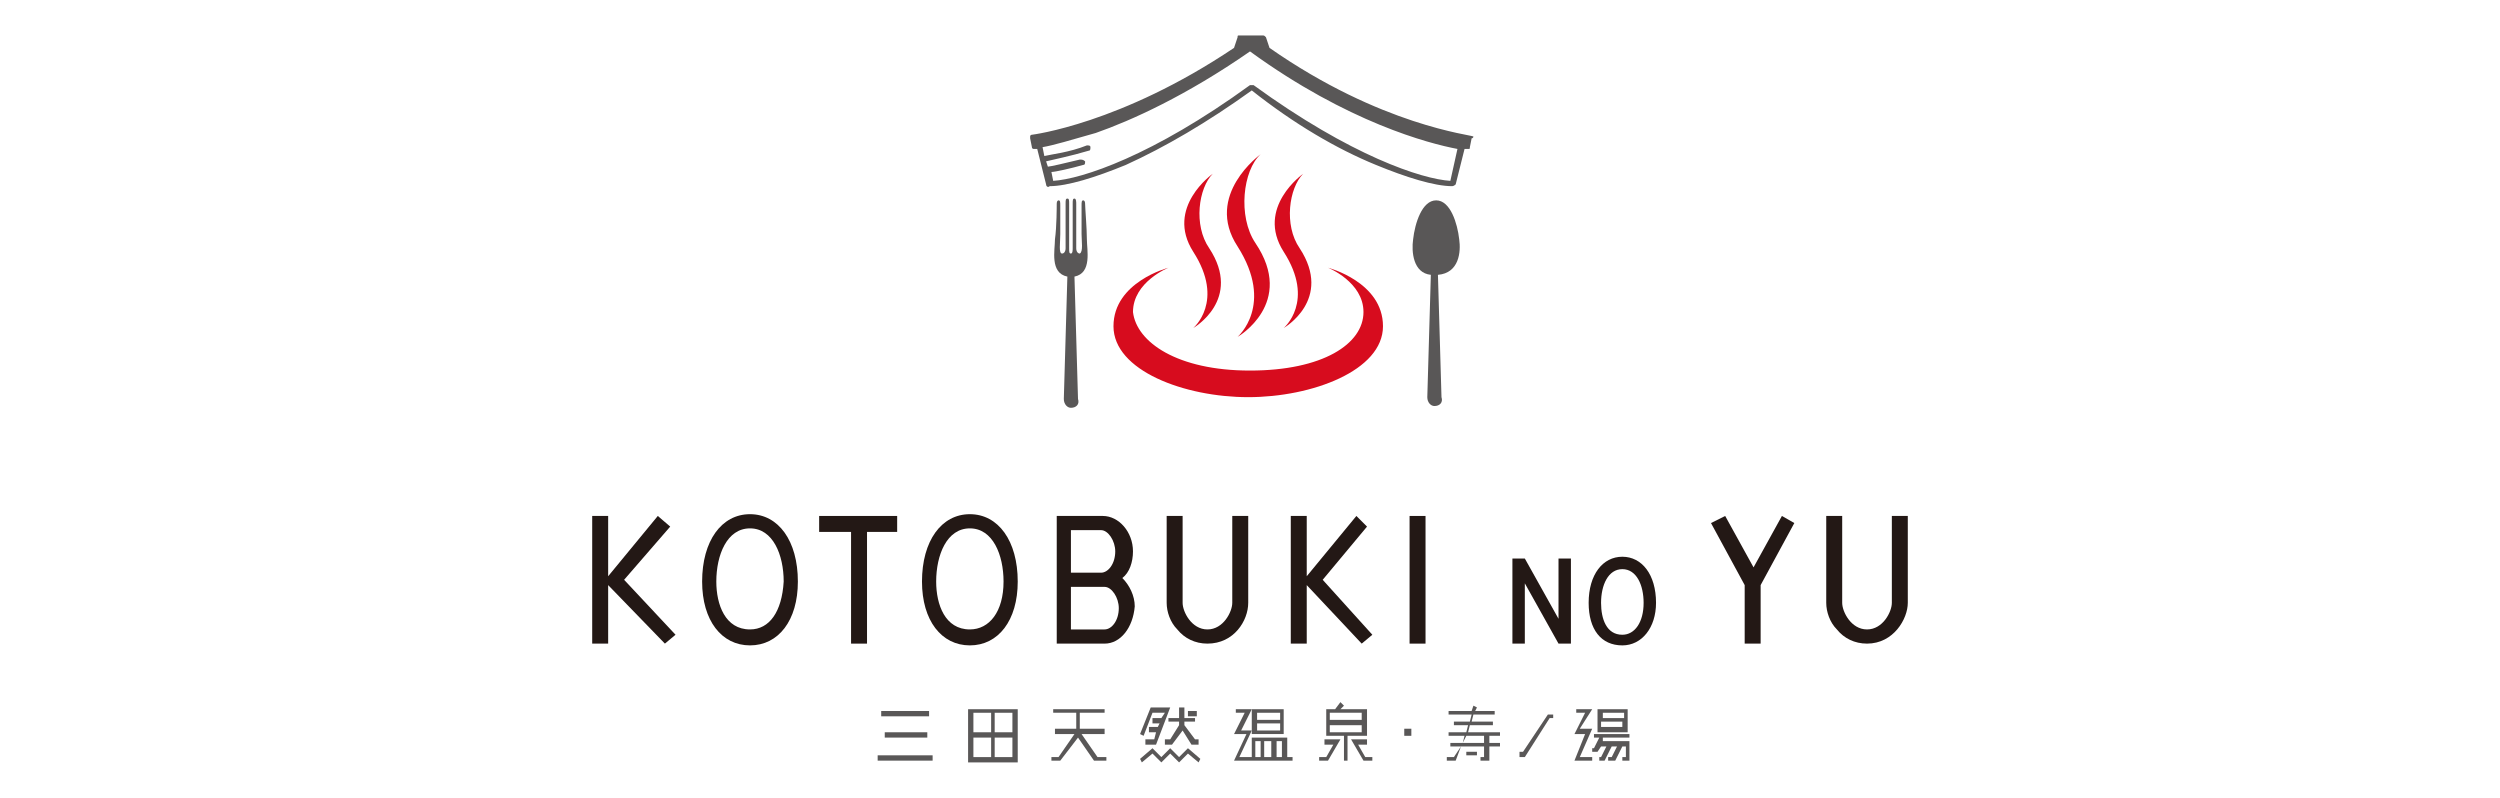 <?xml version="1.0" encoding="utf-8"?>
<!-- Generator: Adobe Illustrator 24.1.0, SVG Export Plug-In . SVG Version: 6.00 Build 0)  -->
<svg version="1.1" id="レイヤー_1" xmlns="http://www.w3.org/2000/svg" xmlns:xlink="http://www.w3.org/1999/xlink" x="0px"
	 y="0px" viewBox="0 0 141 45" style="enable-background:new 0 0 141 45;" xml:space="preserve">
<style type="text/css">
	.st0{fill:#595757;}
	.st1{fill:#231815;}
	.st2{fill:#D70C1E;}
</style>
<g>
	<rect x="49.7" y="40.1" class="st0" width="2.7" height="0.3"/>
	<rect x="49.9" y="41.3" class="st0" width="2.4" height="0.3"/>
	<rect x="49.5" y="42.6" class="st0" width="3.1" height="0.3"/>
	<path class="st0" d="M54.6,40v3h2.8v-3H54.6z M54.9,42.7v-1.1h1v1.1H54.9z M56.1,42.7v-1.1h1v1.1H56.1z M57.1,40.2v1.1h-1v-1.1
		H57.1z M55.9,40.2v1.1h-1v-1.1H55.9z"/>
	<path class="st0" d="M72.4,41.4V40h-1.8v1.4H72.4z M72.2,40.2v0.4h-1.3v-0.4H72.2z M70.9,41.2v-0.4h1.3v0.4H70.9z"/>
	<path class="st0" d="M72.5,41.6h-1.9v1.1h-0.7l0.7-1.5h-0.6l0.6-1.2h-0.9v0.2h0.5l-0.6,1.2h0.7l-0.7,1.5h3.3v-0.2h-0.3V41.6
		 M72.3,41.8v0.9H72v-0.9H72.3z M71.7,41.8v0.9h-0.4v-0.9H71.7z M70.8,42.7v-0.9h0.3v0.9H70.8z"/>
	<polyline class="st0" points="74.7,42 75.2,42 74.8,42.7 74.4,42.7 74.4,42.9 74.9,42.9 75.6,41.7 74.7,41.7 74.7,42 	"/>
	<polyline class="st0" points="76.6,42 77.1,42 77.1,41.7 76.2,41.7 76.9,42.9 77.4,42.9 77.4,42.7 77,42.7 76.6,42 	"/>
	<path class="st0" d="M77.1,41.5V40h-1.5l0.2-0.2l-0.2-0.2L75.3,40h-0.5v1.5h1v1.4H76v-1.4H77.1 M76.8,40.2v0.4H75v-0.4H76.8z
		 M75,41.3v-0.4h1.8v0.4H75z"/>
	<polyline class="st0" points="59.4,40.2 60.7,40.2 60.7,41.1 59.5,41.1 59.5,41.4 60.6,41.4 59.7,42.7 59.3,42.7 59.3,42.9 
		59.8,42.9 60.8,41.6 61.7,42.9 62.4,42.9 62.4,42.7 61.9,42.7 61,41.4 62.3,41.4 62.3,41.1 60.9,41.1 60.9,40.2 62.3,40.2 62.3,40 
		59.4,40 59.4,40.2 	"/>
	<polyline class="st0" points="86,42.7 85.7,42.7 85.7,42.4 85.9,42.4 87.3,40.3 87.6,40.3 87.6,40.5 87.4,40.5 86,42.7 	"/>
	<path class="st0" d="M84.6,41.5v-0.2h-1.8l0.1-0.4h1.3v-0.2h-1.2l0.1-0.4h1.2v-0.2h-1.1l0.1-0.2l-0.2-0.1l-0.1,0.3h-1.3v0.2H83
		l-0.1,0.4h-0.9v0.2h0.8l-0.1,0.4h-1v0.2h0.9l-0.1,0.4h-0.7v0.2h0.6L82,42.7h-0.4v0.2h0.5l0.3-0.8h1.3v0.6h-0.2v0.2H84v-0.8h0.6
		v-0.2H84v-0.4H84.6 M83.7,41.9h-1.2l0.2-0.4h1V41.9z"/>
	<rect x="82.7" y="42.4" class="st0" width="0.6" height="0.2"/>
	<polyline class="st0" points="89.8,41.1 89.1,41.1 89.8,40 88.9,40 88.9,40.2 89.4,40.2 88.8,41.4 89.4,41.4 88.8,42.9 89.8,42.9 
		89.8,42.7 89.1,42.7 89.8,41.1 	"/>
	<polyline class="st0" points="90.4,41.8 90.4,41.6 91.9,41.6 91.9,41.4 89.9,41.4 89.9,41.6 90.2,41.6 89.9,42.2 89.8,42.2 
		89.8,42.4 90.1,42.4 90.3,42.1 90.6,42.1 90.3,42.7 90.2,42.7 90.2,42.9 90.5,42.9 90.9,42.1 91.2,42.1 90.9,42.7 90.7,42.7 
		90.7,42.9 91.1,42.9 91.5,42.1 91.7,42.1 91.7,42.7 91.5,42.7 91.5,42.9 91.9,42.9 91.9,41.8 90.4,41.8 	"/>
	<path class="st0" d="M91.8,41.3V40h-1.7v1.3H91.8z M91.6,40.2v0.3h-1.2v-0.3H91.6z M90.3,41v-0.3h1.2V41H90.3z"/>
	<rect x="79.2" y="41.1" class="st0" width="0.4" height="0.4"/>
	<polyline class="st0" points="66.5,43 66,42.5 65.5,43 65,42.5 64.4,43 64.3,42.8 65,42.2 65.5,42.7 66,42.2 66.5,42.7 67,42.2 
		67.7,42.8 67.6,43 67,42.5 66.5,43 	"/>
	<rect x="67" y="40.1" class="st0" width="0.5" height="0.3"/>
	<polyline class="st0" points="64.9,39.9 64.3,41.4 64.5,41.5 65,40.2 65.7,40.2 65.5,40.5 65,40.5 65,40.8 65.4,40.8 65.3,41 
		64.8,41 64.8,41.3 65.2,41.3 65.1,41.7 64.6,41.7 64.6,42 65.2,42 66,39.9 64.9,39.9 	"/>
	<polyline class="st0" points="67.4,41.7 66.8,40.9 66.8,40.7 67.4,40.7 67.4,40.5 66.8,40.5 66.8,39.9 66.5,39.9 66.5,40.5 
		65.9,40.5 65.9,40.7 66.5,40.7 66.5,40.9 66,41.7 65.7,41.7 65.7,42 66.1,42 66.7,41.2 67.2,42 67.6,42 67.6,41.7 67.4,41.7 	"/>
	<polyline class="st1" points="37.8,29.7 37.1,29.1 34.3,32.5 34.3,29.1 33.4,29.1 33.4,36.3 34.3,36.3 34.3,33 37.5,36.3 
		38.1,35.8 35.2,32.7 37.8,29.7 	"/>
	<polyline class="st1" points="77.1,29.7 76.5,29.1 73.7,32.5 73.7,29.1 72.8,29.1 72.8,36.3 73.7,36.3 73.7,33 76.8,36.3 
		77.4,35.8 74.6,32.7 77.1,29.7 	"/>
	<rect x="79.5" y="29.1" class="st1" width="0.9" height="7.2"/>
	<path class="st1" d="M42.3,29c-1.6,0-2.7,1.5-2.7,3.8c0,2.2,1.1,3.6,2.7,3.6c1.6,0,2.7-1.4,2.7-3.6C45,30.5,43.9,29,42.3,29
		 M42.3,35.5c-1.4,0-1.9-1.4-1.9-2.7c0-1.5,0.6-3,1.9-3c1.3,0,1.9,1.5,1.9,3C44.1,34.5,43.4,35.5,42.3,35.5z"/>
	<path class="st1" d="M54.7,29c-1.6,0-2.7,1.5-2.7,3.8c0,2.2,1.1,3.6,2.7,3.6c1.6,0,2.7-1.4,2.7-3.6C57.4,30.5,56.3,29,54.7,29
		 M54.7,35.5c-1.4,0-1.9-1.4-1.9-2.7c0-1.5,0.6-3,1.9-3c1.3,0,1.9,1.5,1.9,3C56.6,34.5,55.8,35.5,54.7,35.5z"/>
	<polyline class="st1" points="46.2,30 48,30 48,36.3 48.9,36.3 48.9,30 50.6,30 50.6,29.1 46.2,29.1 46.2,30 	"/>
	<path class="st1" d="M70.4,34v-4.9h-0.9V34c0,0.5-0.5,1.5-1.4,1.5s-1.4-1-1.4-1.5v-4.9h-0.9V34c0,0.5,0.2,1.1,0.6,1.5
		c0.4,0.5,1,0.8,1.7,0.8C69.6,36.3,70.4,35,70.4,34"/>
	<path class="st1" d="M106.7,29.1l0,4.9c0,0.5-0.5,1.5-1.4,1.5c-0.9,0-1.4-1-1.4-1.5l0-4.9l-0.9,0l0,4.9c0,0.5,0.2,1.1,0.6,1.5
		c0.4,0.5,1,0.8,1.7,0.8c1.5,0,2.3-1.4,2.3-2.3l0-4.9L106.7,29.1"/>
	<polyline class="st1" points="100.5,29.1 98.9,32 97.3,29.1 96.5,29.5 98.4,33 98.4,36.3 99.3,36.3 99.3,33 101.2,29.5 100.5,29.1 
			"/>
	<path class="st1" d="M91.5,31.4c-1.1,0-1.9,1-1.9,2.6c0,1.5,0.7,2.4,1.9,2.4c1.1,0,1.9-1,1.9-2.4C93.4,32.4,92.6,31.4,91.5,31.4
		 M92.7,34c0,1.1-0.5,1.8-1.2,1.8c-0.9,0-1.2-0.9-1.2-1.8c0-1,0.4-1.9,1.2-1.9C92.3,32.1,92.7,33,92.7,34z"/>
	<polyline class="st1" points="87.9,34.9 86,31.5 86,31.5 85.3,31.5 85.3,36.3 86,36.3 86,32.9 87.9,36.3 87.9,36.3 88.6,36.3 
		88.6,31.5 87.9,31.5 87.9,34.9 	"/>
	<path class="st1" d="M62.3,36.3h-2.7v-7.2h2.6c0.9,0,1.7,0.9,1.7,2c0,0.6-0.2,1.2-0.6,1.5c0.4,0.4,0.7,1,0.7,1.6
		C63.9,35.4,63.2,36.3,62.3,36.3 M60.4,35.5h1.9c0.4,0,0.8-0.5,0.8-1.2c0-0.6-0.4-1.2-0.8-1.2h-1.9V35.5z M60.4,32.3h1.7
		c0.4,0,0.8-0.5,0.8-1.2c0-0.6-0.4-1.2-0.8-1.2h-1.7V32.3z"/>
	<path class="st0" d="M83.1,7.7C83,7.7,83,7.7,83.1,7.7c-0.1-0.1-5.2-0.6-11.5-5l-0.2-0.6C71.3,2,71.3,2,71.2,2h-1.3
		c-0.1,0-0.1,0-0.1,0.1l-0.2,0.6c-6.4,4.3-11.4,4.9-11.4,4.9c0,0-0.1,0-0.1,0.1c0,0,0,0.1,0,0.1l0.1,0.5c0,0.1,0.1,0.1,0.1,0.1
		c0,0,0,0,0,0c0,0,0.1,0,0.2,0l0.5,2c0,0.1,0.1,0.2,0.2,0.1c1,0,2.6-0.5,4.3-1.2c2.2-1,4.6-2.4,7.1-4.2C73,7,75.4,8.4,77.6,9.3
		c1.7,0.7,3.3,1.2,4.3,1.2c0,0,0,0,0,0c0.1,0,0.2-0.1,0.2-0.1l0.5-2c0.1,0,0.2,0,0.2,0c0,0,0,0,0,0c0.1,0,0.1,0,0.1-0.1l0.1-0.5
		C83.1,7.8,83.1,7.7,83.1,7.7 M81.8,10.2c-1.6-0.1-5.6-1.4-11.1-5.4c-0.1,0-0.2,0-0.2,0c-5.5,4-9.5,5.3-11.1,5.4l-0.1-0.5
		c0.2,0,1.1-0.2,1.8-0.4c0.1,0,0.1-0.1,0.1-0.2C61.1,9,61,9,60.9,9c-0.8,0.2-1.7,0.4-1.8,0.4l-0.1-0.3c0.4-0.1,1.4-0.3,2.4-0.6
		c0.1,0,0.1-0.1,0.1-0.2c0-0.1-0.1-0.1-0.2-0.1c-1,0.4-2,0.5-2.4,0.6l-0.1-0.5c0.6-0.1,1.6-0.4,3-0.8c2-0.7,5.1-2.1,8.7-4.6
		c5.5,4,10.1,5.2,11.7,5.5L81.8,10.2z"/>
	<path class="st2" d="M70.5,20.9c4.1,0,6.4-1.5,6.4-3.3c0-1.7-2-2.5-2-2.5s3.1,0.8,3.1,3.3c0,2.5-4,4-7.6,4c-3.6,0-7.6-1.5-7.6-4
		c0-2.5,3.1-3.3,3.1-3.3s-2,0.8-2,2.5C64.1,19.3,66.4,20.9,70.5,20.9"/>
	<path class="st2" d="M68.4,9.8c0,0-2.7,1.9-1.1,4.4c1.8,2.8,0,4.3,0,4.3s2.8-1.6,0.9-4.5C67.3,12.7,67.6,10.6,68.4,9.8"/>
	<path class="st2" d="M73.5,9.8c0,0-2.7,1.9-1.1,4.4c1.8,2.8,0,4.3,0,4.3s2.8-1.6,0.9-4.5C72.4,12.7,72.7,10.6,73.5,9.8"/>
	<path class="st2" d="M71.1,8.7c0,0-3.2,2.3-1.3,5.2c2.1,3.3,0,5.1,0,5.1s3.3-1.9,1-5.3C69.8,12.2,70.1,9.6,71.1,8.7"/>
	<path class="st0" d="M61.3,13.5c0-0.6-0.1-1.8-0.1-2c0-0.2-0.1-0.2-0.1-0.2c-0.1,0-0.1,0.1-0.1,0.3c0,0.2,0,1,0,1.6
		c0,0.4,0.1,1-0.1,1.1c-0.1,0-0.2-0.1-0.2-0.3c0-0.3,0-2.2,0-2.5c0-0.1,0-0.3-0.1-0.3c-0.1,0-0.1,0.1-0.1,0.3c0,0.2,0,2.4,0,2.5
		s0,0.3-0.1,0.3c-0.1,0-0.1-0.1-0.1-0.3s0-2.3,0-2.5c0-0.2,0-0.3-0.1-0.3c-0.1,0-0.1,0.1-0.1,0.3c0,0.3,0,2.3,0,2.5
		c0,0.2-0.1,0.3-0.2,0.3c-0.2,0-0.1-0.6-0.1-1.1c0-0.6,0-1.4,0-1.6c0-0.2,0-0.3-0.1-0.3c0,0-0.1,0-0.1,0.2c0,0.1,0,1.3-0.1,2
		c0,0.6-0.3,1.9,0.7,2.1c0,0,0,0,0,0l-0.2,6.9c0,0.3,0.2,0.5,0.4,0.5c0.3,0,0.5-0.2,0.4-0.5l-0.2-6.9c0,0,0,0,0,0
		C61.6,15.4,61.3,14.1,61.3,13.5"/>
	<path class="st0" d="M82.3,13.5c-0.1-0.9-0.5-2.2-1.3-2.2c-0.8,0-1.2,1.3-1.3,2.2c-0.1,0.7,0,1.9,1,2c0,0,0,0,0,0l-0.2,6.9
		c0,0.3,0.2,0.5,0.4,0.5c0.3,0,0.5-0.2,0.4-0.5l-0.2-6.9c0,0,0,0,0,0C82.3,15.4,82.4,14.2,82.3,13.5"/>
</g>
</svg>
